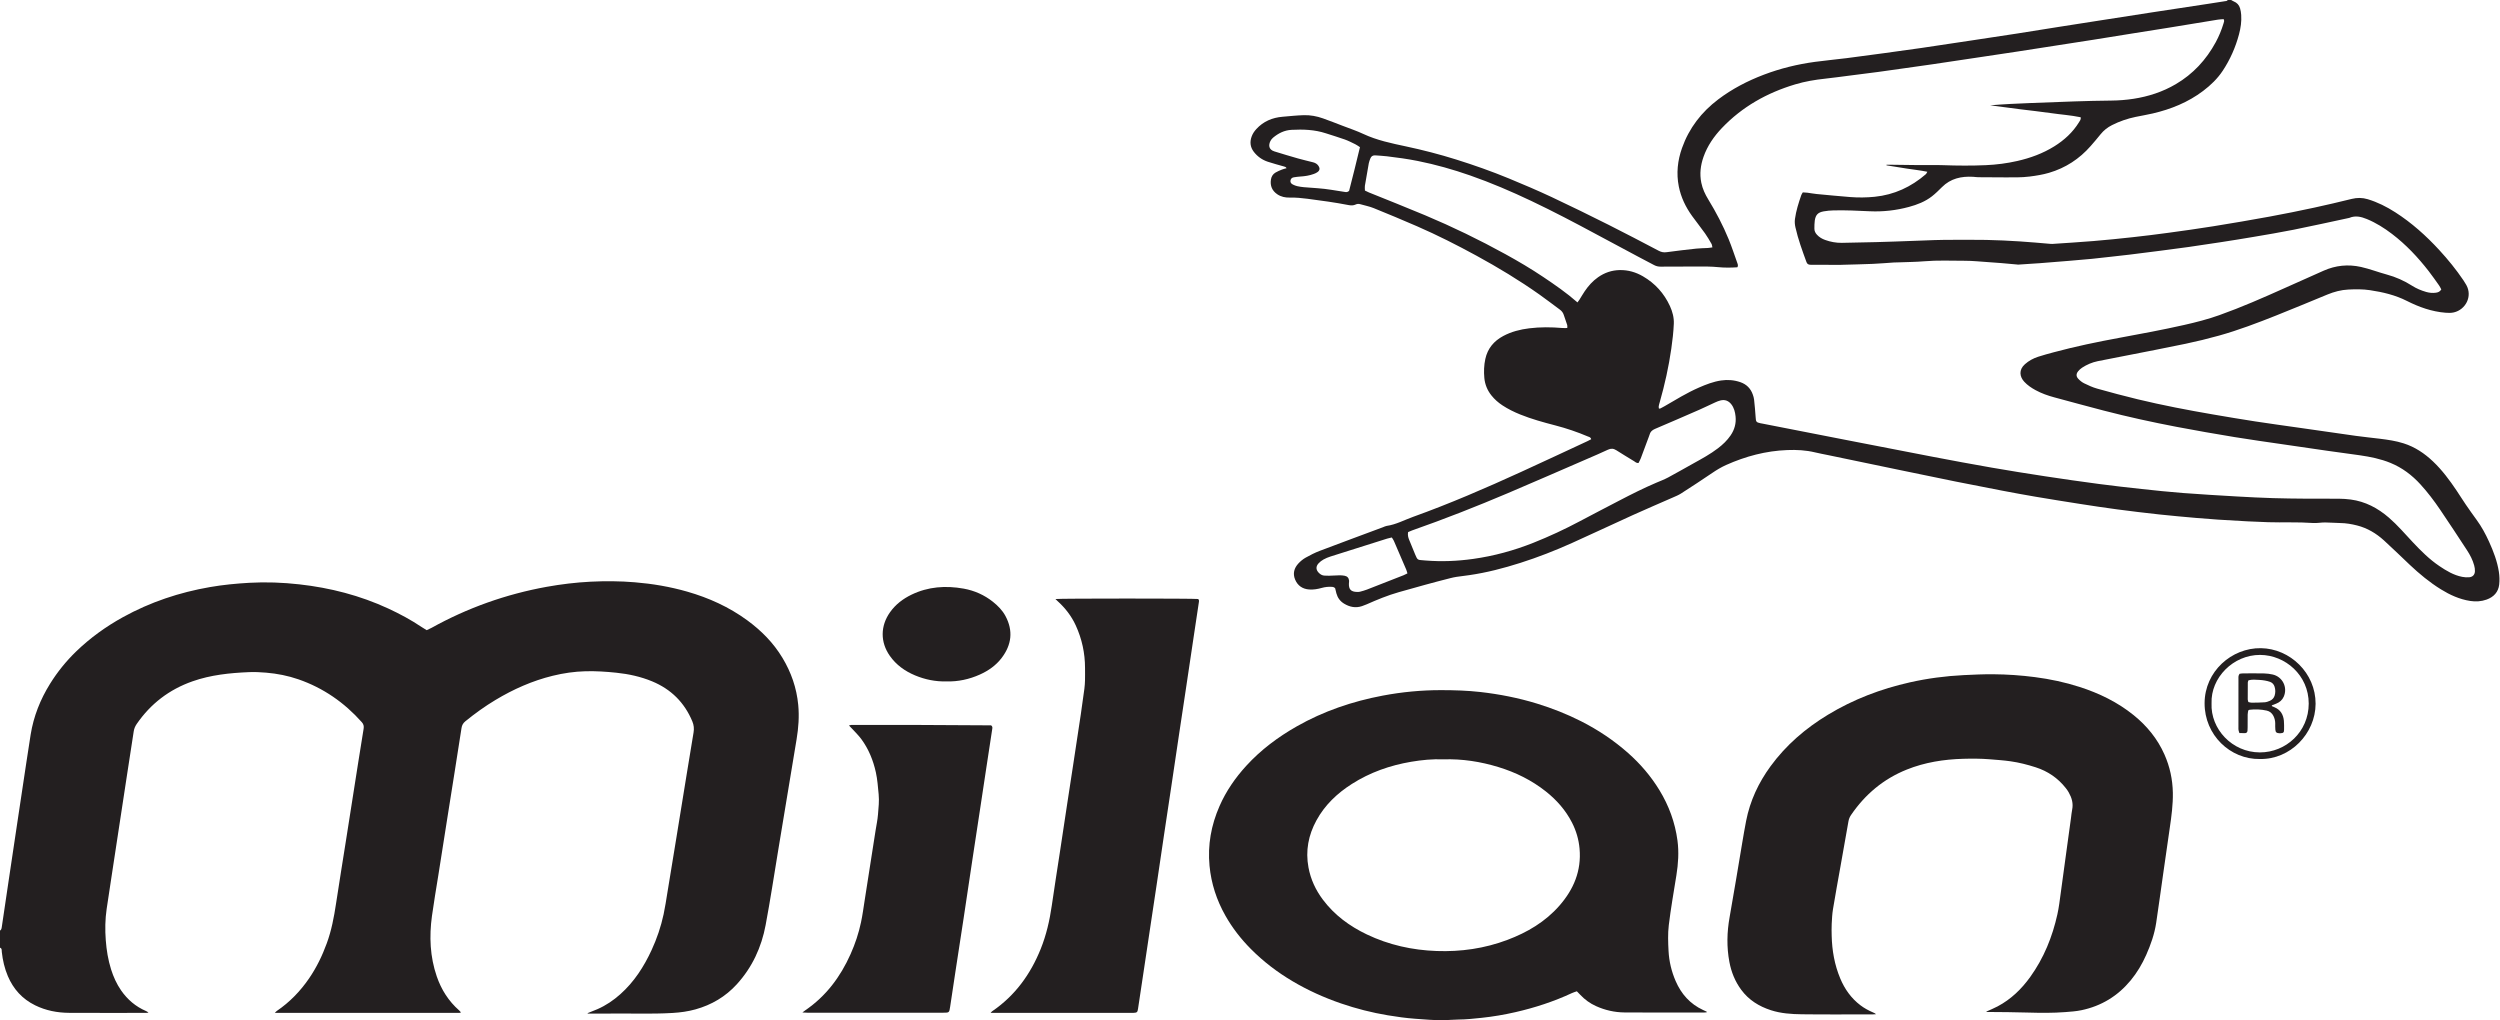 <?xml version="1.0" encoding="UTF-8"?>
<!-- Created with Inkscape by VulcanSphere (https://www.inkscape.org/ and https://vulcansphere.com) -->
<svg id="svg9" width="113.08" height="46.155" enable-background="new 0 0 542.333 226" version="1.1" viewBox="0 0 113.08 46.155" xml:space="preserve" xmlns="http://www.w3.org/2000/svg">
<title id="title1">Milan Records</title>
<desc id="desc1">American record label specialised in soundtrack and electronic music releases, part of Sony Music</desc>
<path id="path1" d="m0 42.094c0.062-0.038 0.072-0.099 0.081-0.165 0.099-0.678 0.2-1.355 0.301-2.033 0.132-0.887 0.264-1.773 0.397-2.659 0.136-0.912 0.273-1.823 0.411-2.735 0.064-0.424 0.128-0.848 0.196-1.272 0.133-0.827 0.436-1.591 0.877-2.3 0.333-0.536 0.727-1.024 1.18-1.462 0.634-0.613 1.344-1.125 2.117-1.552 1.235-0.682 2.554-1.122 3.941-1.362 0.587-0.102 1.18-0.159 1.775-0.193 0.758-0.043 1.513-0.014 2.264 0.07 1.397 0.156 2.746 0.503 4.025 1.095 0.524 0.243 1.031 0.516 1.511 0.839 0.069 0.046 0.141 0.088 0.224 0.139 0.072-0.035 0.148-0.066 0.219-0.105 0.808-0.449 1.647-0.829 2.518-1.14 0.877-0.312 1.773-0.55 2.689-0.716 0.657-0.118 1.318-0.198 1.984-0.232 0.666-0.033 1.331-0.029 1.997 0.026 0.808 0.066 1.601 0.201 2.379 0.424 0.975 0.28 1.888 0.693 2.709 1.293 0.637 0.466 1.185 1.018 1.595 1.698 0.396 0.656 0.643 1.362 0.716 2.131 0.05 0.522 0.011 1.036-0.073 1.548-0.275 1.668-0.552 3.335-0.829 5.003-0.189 1.137-0.36 2.277-0.573 3.409-0.188 1.006-0.608 1.915-1.305 2.679-0.509 0.558-1.138 0.93-1.865 1.133-0.34 0.095-0.687 0.142-1.041 0.163-0.98 0.058-1.96 0.013-2.939 0.028-0.256 0.004-0.513 6.3e-4 -0.769 6.3e-4h-0.128c-8.4e-4 -0.007-0.002-0.013-0.003-0.021 0.146-0.059 0.294-0.115 0.439-0.178 0.385-0.168 0.728-0.4 1.041-0.68 0.623-0.556 1.064-1.242 1.411-1.993 0.24-0.519 0.424-1.059 0.544-1.618 0.07-0.325 0.118-0.655 0.172-0.984 0.139-0.84 0.276-1.681 0.413-2.521 0.158-0.973 0.316-1.946 0.474-2.919 0.098-0.6 0.193-1.201 0.296-1.8 0.03-0.177 0.014-0.338-0.056-0.505-0.356-0.854-0.963-1.454-1.815-1.808-0.519-0.215-1.061-0.333-1.618-0.391-0.465-0.049-0.931-0.079-1.399-0.067-0.501 0.013-0.994 0.085-1.48 0.204-0.923 0.226-1.78 0.607-2.592 1.095-0.479 0.287-0.93 0.613-1.363 0.965-0.102 0.083-0.154 0.179-0.173 0.306-0.104 0.677-0.211 1.354-0.318 2.031-0.107 0.677-0.215 1.353-0.322 2.03-0.137 0.866-0.272 1.733-0.409 2.599-0.097 0.614-0.204 1.225-0.288 1.84-0.127 0.925-0.089 1.841 0.217 2.732 0.206 0.599 0.535 1.118 1.013 1.539 0.028 0.024 0.051 0.053 0.083 0.088-0.03 0.011-0.046 0.022-0.063 0.022-2.774 6.3e-4 -5.548 6.3e-4 -8.357 6.3e-4 0.046-0.045 0.067-0.072 0.094-0.09 0.579-0.394 1.057-0.889 1.453-1.466 0.339-0.494 0.598-1.028 0.803-1.591 0.213-0.581 0.326-1.183 0.418-1.792 0.144-0.95 0.299-1.897 0.448-2.846 0.185-1.176 0.369-2.352 0.554-3.529 0.081-0.512 0.16-1.025 0.246-1.536 0.02-0.118-0.002-0.209-0.082-0.298-0.791-0.889-1.739-1.547-2.865-1.938-0.474-0.164-0.962-0.26-1.463-0.302-0.256-0.021-0.512-0.035-0.767-0.024-0.872 0.037-1.736 0.124-2.567 0.417-1.05 0.37-1.889 1.012-2.52 1.928-0.07 0.102-0.116 0.209-0.135 0.334-0.093 0.627-0.193 1.253-0.289 1.879-0.11 0.715-0.218 1.43-0.327 2.146-0.123 0.81-0.247 1.62-0.37 2.43-0.08 0.525-0.161 1.051-0.238 1.576-0.069 0.47-0.076 0.942-0.04 1.417 0.034 0.45 0.105 0.89 0.24 1.319 0.107 0.337 0.25 0.657 0.453 0.95 0.289 0.416 0.658 0.731 1.124 0.932 0.04 0.017 0.079 0.037 0.115 0.079-0.041 0.002-0.083 0.006-0.124 0.006-1.153 2.1e-4 -2.307 0.004-3.461-0.002-0.537-0.003-1.057-0.102-1.544-0.342-0.577-0.284-0.981-0.729-1.232-1.318-0.149-0.351-0.233-0.717-0.274-1.095-0.008-0.071 0.015-0.161-0.084-0.194v-0.769" fill="#231f20" stroke-width=".21"/>
<g id="g3" transform="matrix(.21 0 0 .21 -.421 -.683)" fill="#231f20">
	<path id="path2" d="m482.57 3.25c0.183 0.102 0.356 0.226 0.551 0.301 0.705 0.275 1.167 0.786 1.375 1.494 0.135 0.462 0.208 0.952 0.242 1.434 0.098 1.413-0.107 2.797-0.472 4.162-0.742 2.795-1.896 5.404-3.486 7.821-1.139 1.729-2.607 3.137-4.246 4.377-3.246 2.453-6.93 3.939-10.861 4.854-1.216 0.282-2.451 0.485-3.674 0.739-1.771 0.366-3.468 0.949-5.083 1.766-0.968 0.489-1.794 1.137-2.477 1.988-0.685 0.857-1.399 1.691-2.122 2.517-2.433 2.778-5.408 4.719-8.954 5.766-1.376 0.407-2.79 0.63-4.215 0.811-1.763 0.223-3.529 0.174-5.298 0.177-1.922 3e-3 -3.844-0.014-5.765-0.034-0.365-4e-3 -0.728-0.069-1.091-0.09-2.532-0.144-4.848 0.354-6.716 2.231-0.688 0.689-1.387 1.378-2.151 1.975-1.466 1.143-3.181 1.803-4.956 2.283-2.755 0.744-5.569 1.067-8.42 0.935-2.62-0.121-5.238-0.252-7.861-0.186-0.696 0.018-1.399 0.085-2.087 0.207-1.228 0.22-1.734 0.752-1.915 1.996-0.082 0.569-0.074 1.154-0.08 1.732-4e-3 0.511 0.211 0.939 0.56 1.314 0.488 0.53 1.089 0.875 1.758 1.117 1.16 0.419 2.36 0.637 3.589 0.622 2.469-0.032 4.938-0.099 7.408-0.158 1.31-0.032 2.621-0.075 3.931-0.121 2.226-0.078 4.45-0.164 6.674-0.242 1.312-0.046 2.621-0.11 3.933-0.117 3.051-0.018 6.103-0.047 9.152 7e-3 2.407 0.043 4.816 0.172 7.22 0.32 2.19 0.135 4.377 0.349 6.564 0.527 0.152 0.012 0.306 0.028 0.456 0.018 2.951-0.202 5.904-0.375 8.852-0.62 2.796-0.231 5.588-0.514 8.376-0.82 2.576-0.283 5.149-0.6 7.719-0.95 3.232-0.44 6.466-0.89 9.686-1.408 4.065-0.654 8.123-1.346 12.172-2.088 3.209-0.587 6.406-1.242 9.597-1.927 2.713-0.581 5.412-1.229 8.106-1.888 1.161-0.283 2.288-0.274 3.429 0.069 2.12 0.638 4.075 1.628 5.932 2.817 3.541 2.268 6.64 5.052 9.485 8.14 1.885 2.046 3.63 4.198 5.188 6.499 0.224 0.328 0.435 0.665 0.627 1.011 1.379 2.462-0.149 5.308-2.649 5.906-0.596 0.142-1.187 0.13-1.807 0.08-2.976-0.235-5.723-1.218-8.346-2.547-2.518-1.274-5.192-1.899-7.95-2.313-1.551-0.233-3.105-0.211-4.655-0.136-1.559 0.075-3.065 0.481-4.516 1.076-3.668 1.508-7.325 3.041-11.009 4.505-4.053 1.61-8.131 3.166-12.335 4.342-2.376 0.665-4.78 1.251-7.194 1.757-4.354 0.914-8.726 1.744-13.091 2.605-1.944 0.383-3.892 0.744-5.832 1.144-1.205 0.25-2.33 0.726-3.361 1.398-0.326 0.213-0.631 0.488-0.873 0.792-0.425 0.535-0.44 1.079 0.019 1.581 0.361 0.396 0.807 0.762 1.287 0.996 0.899 0.441 1.827 0.869 2.788 1.138 2.905 0.814 5.822 1.599 8.757 2.305 5.368 1.293 10.789 2.332 16.229 3.267 3.035 0.522 6.073 1.035 9.116 1.503 3.165 0.487 6.337 0.916 9.506 1.37 4.043 0.581 8.085 1.174 12.131 1.737 1.723 0.239 3.452 0.408 5.178 0.621 1.727 0.214 3.446 0.464 5.11 0.993 2.436 0.773 4.493 2.154 6.333 3.9 1.961 1.861 3.555 4.016 5.057 6.245 0.682 1.012 1.321 2.051 2.011 3.058 0.757 1.106 1.534 2.199 2.325 3.281 1.067 1.461 1.92 3.042 2.668 4.683 0.951 2.088 1.769 4.226 2.121 6.503 0.139 0.895 0.173 1.833 0.071 2.731-0.183 1.642-1.186 2.699-2.719 3.249-1.143 0.408-2.327 0.478-3.52 0.295-2.305-0.353-4.378-1.303-6.335-2.516-2.422-1.5-4.603-3.311-6.673-5.258-1.864-1.755-3.687-3.558-5.585-5.276-1.668-1.513-3.573-2.652-5.783-3.212-1.186-0.299-2.381-0.508-3.61-0.521-1.096-0.013-2.19-0.123-3.286-0.127-0.88-4e-3 -1.769 0.181-2.642 0.117-3.198-0.236-6.401-0.069-9.602-0.17-1.491-0.049-2.982-0.107-4.473-0.186-2.129-0.112-4.257-0.233-6.384-0.373-1.551-0.101-3.1-0.221-4.646-0.359-2.638-0.235-5.279-0.463-7.912-0.748-3.027-0.329-6.052-0.689-9.072-1.09-2.717-0.36-5.428-0.774-8.137-1.196-3.161-0.492-6.319-1.001-9.473-1.535-2.374-0.403-4.742-0.84-7.107-1.291-3.352-0.64-6.703-1.291-10.049-1.967-3.943-0.795-7.881-1.618-11.821-2.435-5.252-1.09-10.503-2.186-15.755-3.279-0.925-0.193-1.855-0.359-2.773-0.581-1.976-0.478-3.98-0.578-5.996-0.5-4.603 0.178-8.964 1.337-13.156 3.213-1.063 0.476-2.044 1.07-3.005 1.725-2.218 1.512-4.469 2.975-6.726 4.428-0.534 0.344-1.14 0.584-1.725 0.842-2.875 1.267-5.766 2.494-8.627 3.791-4.388 1.988-8.743 4.054-13.138 6.026-3.618 1.625-7.312 3.069-11.094 4.273-3.607 1.146-7.262 2.104-11.015 2.644-0.904 0.13-1.812 0.23-2.716 0.365-0.451 0.067-0.899 0.167-1.341 0.278-3.726 0.938-7.423 1.977-11.118 3.025-2.393 0.68-4.66 1.617-6.916 2.618-0.334 0.148-0.678 0.276-1.024 0.392-1.371 0.454-2.642 0.191-3.851-0.542-0.854-0.519-1.391-1.265-1.653-2.216-0.104-0.38-0.186-0.765-0.264-1.089-0.243-0.287-0.518-0.298-0.794-0.313-0.707-0.04-1.4 0.037-2.082 0.229-0.885 0.25-1.784 0.41-2.709 0.343-1.441-0.104-2.484-0.812-3.04-2.14-0.54-1.29-0.214-2.472 0.706-3.463 0.45-0.486 0.985-0.93 1.56-1.253 0.981-0.551 1.994-1.068 3.044-1.467 4.533-1.725 9.084-3.4 13.629-5.095 0.257-0.095 0.508-0.238 0.772-0.276 2.02-0.287 3.801-1.272 5.683-1.947 7.93-2.849 15.654-6.195 23.313-9.697 4.77-2.181 9.519-4.409 14.276-6.619 0.269-0.125 0.526-0.273 0.793-0.411-0.102-0.443-0.444-0.475-0.705-0.586-2.278-0.966-4.613-1.761-7.009-2.384-2.568-0.667-5.128-1.367-7.594-2.365-1.332-0.539-2.615-1.17-3.817-1.962-0.9-0.592-1.697-1.293-2.368-2.135-0.879-1.103-1.396-2.363-1.527-3.762-0.128-1.371-0.081-2.741 0.214-4.096 0.493-2.272 1.854-3.87 3.868-4.946 1.746-0.931 3.632-1.41 5.584-1.652 2.371-0.293 4.746-0.27 7.123-0.068 0.328 0.028 0.66 4e-3 1.073 4e-3 0-0.246 0.049-0.458-8e-3 -0.636-0.231-0.726-0.509-1.438-0.736-2.165-0.154-0.488-0.433-0.856-0.842-1.157-1.477-1.083-2.921-2.206-4.416-3.261-4.34-3.066-8.881-5.81-13.543-8.355-4.179-2.281-8.423-4.43-12.788-6.332-3.103-1.352-6.229-2.653-9.366-3.923-0.926-0.375-1.928-0.561-2.893-0.843-0.338-0.098-0.657-0.086-0.978 0.067-0.49 0.236-1.007 0.227-1.523 0.126-2.934-0.571-5.892-0.973-8.853-1.359-1.268-0.165-2.542-0.287-3.828-0.257-0.956 0.023-1.883-0.165-2.695-0.722-1.122-0.768-1.56-1.839-1.357-3.168 0.097-0.632 0.42-1.16 0.967-1.49 0.439-0.265 0.924-0.458 1.402-0.652 0.304-0.125 0.631-0.192 0.995-0.298-0.149-0.302-0.393-0.324-0.611-0.387-1.141-0.33-2.293-0.626-3.419-1.001-1.213-0.402-2.235-1.12-3.02-2.136-0.793-1.029-0.9-2.172-0.442-3.37 0.219-0.574 0.561-1.076 0.979-1.533 1.523-1.664 3.445-2.469 5.657-2.654 1.52-0.127 3.038-0.295 4.562-0.34 1.408-0.042 2.8 0.215 4.131 0.687 1.437 0.51 2.856 1.068 4.28 1.615 1.48 0.569 2.992 1.073 4.426 1.744 2.931 1.371 6.058 2.015 9.188 2.682 3.643 0.775 7.243 1.709 10.796 2.821 3.845 1.204 7.642 2.545 11.364 4.08 3.102 1.278 6.189 2.596 9.227 4.018 4.115 1.928 8.192 3.938 12.256 5.974 3.626 1.818 7.214 3.713 10.807 5.595 0.54 0.282 1.045 0.382 1.658 0.298 2.144-0.295 4.296-0.544 6.448-0.777 0.816-0.088 1.644-0.082 2.466-0.132 0.294-0.018 0.586-0.077 0.971-0.13-0.077-0.317-0.084-0.568-0.194-0.758-0.442-0.764-0.88-1.536-1.392-2.253-0.902-1.267-1.876-2.481-2.787-3.743-1.389-1.926-2.401-4.03-2.868-6.375-0.56-2.825-0.258-5.585 0.697-8.276 1.524-4.293 4.188-7.746 7.814-10.482 2.994-2.26 6.284-3.965 9.781-5.298 3.581-1.364 7.279-2.265 11.07-2.777 2.266-0.306 4.545-0.514 6.814-0.799 2.661-0.335 5.319-0.699 7.979-1.062 2.719-0.37 5.438-0.74 8.154-1.136 3.528-0.515 7.055-1.055 10.583-1.587 3.346-0.505 6.693-1.005 10.039-1.523 2.953-0.459 5.9-0.944 8.853-1.411 3.223-0.508 6.448-1.01 9.671-1.513 3.436-0.535 6.869-1.075 10.306-1.602 4.129-0.633 8.261-1.256 12.391-1.885 1.145-0.174 2.291-0.354 3.434-0.535 0.236-0.037 0.501-0.013 0.651-0.266h0.73m-74.233 35.61c3e-3 -0.044 5e-3 -0.087 8e-3 -0.13 0.331 0 0.662-3e-3 0.994 1e-3 1.951 0.025 3.903 0.06 5.854 0.075 1.802 0.014 3.604-0.044 5.4 0.021 3.05 0.111 6.097 0.13 9.147-4e-3 2.293-0.101 4.557-0.394 6.792-0.904 2.812-0.642 5.497-1.621 7.957-3.154 2.15-1.342 3.982-3.016 5.321-5.192 0.188-0.303 0.446-0.586 0.362-1.067-2.13-0.447-4.319-0.585-6.479-0.904-2.17-0.32-4.354-0.54-6.529-0.817-2.167-0.276-4.333-0.569-6.499-0.854 2.896-0.246 5.785-0.374 8.673-0.489 3.168-0.125 6.337-0.253 9.506-0.353 2.621-0.083 5.244-0.154 7.866-0.177 1.622-0.014 3.229-0.136 4.828-0.383 3.226-0.498 6.287-1.492 9.112-3.151 3.727-2.187 6.548-5.245 8.602-9.026 0.7-1.29 1.254-2.645 1.681-4.05 0.084-0.278 0.24-0.565 0.025-0.933-0.414 0.036-0.837 0.046-1.251 0.113-3.549 0.576-7.095 1.167-10.645 1.743-2.436 0.395-4.875 0.772-7.312 1.161-2.888 0.462-5.775 0.936-8.663 1.393-2.919 0.461-5.841 0.907-8.761 1.361-2.589 0.402-5.177 0.811-7.768 1.207s-5.182 0.779-7.772 1.167c-3.526 0.529-7.05 1.061-10.576 1.582-1.869 0.276-3.74 0.531-5.61 0.795-1.99 0.281-3.979 0.573-5.972 0.841-2.083 0.28-4.169 0.537-6.255 0.802-1.752 0.223-3.502 0.469-5.258 0.659-2.188 0.235-4.346 0.597-6.455 1.231-6.044 1.814-11.392 4.802-15.771 9.4-1.72 1.806-3.121 3.83-3.957 6.201-0.639 1.814-0.87 3.668-0.48 5.581 0.265 1.308 0.821 2.486 1.508 3.611 1.669 2.74 3.161 5.574 4.379 8.54 0.693 1.69 1.258 3.434 1.876 5.155 0.102 0.281 0.215 0.572 6e-3 0.906-1.397 0.096-2.804 0.106-4.191-0.034-1.435-0.146-2.862-0.131-4.294-0.132-2.686-2e-3 -5.369 0.011-8.055 0.028-0.503 3e-3 -0.962-0.105-1.402-0.341-1.131-0.604-2.271-1.189-3.399-1.792-3.014-1.609-6.028-3.215-9.036-4.835-4.618-2.489-9.26-4.929-14.002-7.181-4.301-2.043-8.67-3.916-13.168-5.488-3.688-1.29-7.438-2.349-11.271-3.119-2.215-0.444-4.447-0.747-6.686-1.015-0.814-0.098-1.639-0.131-2.459-0.195-0.517-0.04-0.895 0.158-1.082 0.653-0.128 0.342-0.273 0.685-0.34 1.041-0.298 1.618-0.58 3.239-0.843 4.863-0.052 0.319 4e-3 0.656 0.011 1.023 0.312 0.149 0.576 0.293 0.854 0.405 4.041 1.64 8.103 3.232 12.122 4.923 5.908 2.485 11.67 5.28 17.286 8.373 2.781 1.53 5.514 3.144 8.148 4.912 2.524 1.696 5.03 3.422 7.369 5.478 0.156-0.216 0.306-0.4 0.431-0.597 0.375-0.593 0.721-1.205 1.114-1.786 0.79-1.17 1.719-2.215 2.884-3.032 1.411-0.99 2.962-1.524 4.702-1.551 1.795-0.027 3.44 0.456 4.971 1.344 2.611 1.515 4.546 3.658 5.81 6.4 0.556 1.208 0.896 2.5 0.84 3.811-0.075 1.793-0.285 3.586-0.539 5.364-0.559 3.898-1.406 7.738-2.489 11.525-0.084 0.293-0.175 0.586-0.225 0.886-0.026 0.156 0.025 0.327 0.046 0.509 0.154-0.016 0.255-2e-3 0.328-0.039 0.299-0.151 0.594-0.31 0.884-0.478 2.426-1.408 4.815-2.885 7.395-4.011 1.54-0.672 3.104-1.28 4.778-1.531 1.412-0.211 2.804-0.102 4.152 0.363 1.317 0.455 2.229 1.352 2.685 2.681 0.119 0.345 0.234 0.702 0.271 1.061 0.134 1.272 0.259 2.545 0.339 3.82 0.061 0.976 0.114 1.085 1.05 1.292 0.119 0.026 0.241 0.04 0.36 0.063 2.034 0.397 4.069 0.796 6.104 1.194 3.98 0.779 7.959 1.561 11.941 2.336 6.225 1.213 12.447 2.435 18.679 3.625 4.222 0.806 8.449 1.596 12.684 2.333 3.846 0.67 7.7 1.286 11.56 1.874 3.857 0.588 7.721 1.14 11.59 1.654 3.052 0.404 6.114 0.749 9.175 1.08 2.941 0.317 5.883 0.633 8.831 0.858 3.953 0.301 7.911 0.53 11.869 0.761 2.526 0.146 5.054 0.266 7.584 0.347 2.316 0.075 4.634 0.096 6.952 0.115 2.41 0.018 4.82-0.011 7.23 0.012 0.853 8e-3 1.709 0.061 2.554 0.173 3.156 0.417 5.843 1.844 8.228 3.904 1.876 1.619 3.473 3.508 5.166 5.305 1.759 1.87 3.569 3.68 5.708 5.121 1.524 1.028 3.093 1.975 4.929 2.33 0.501 0.097 1.033 0.135 1.538 0.082 0.732-0.079 1.158-0.549 1.195-1.282 0.02-0.417-0.052-0.852-0.161-1.258-0.318-1.19-0.891-2.274-1.558-3.297-1.901-2.912-3.812-5.817-5.763-8.696-1.3-1.919-2.698-3.768-4.266-5.483-1.814-1.985-3.914-3.567-6.415-4.599-2.133-0.879-4.372-1.324-6.637-1.655-2.353-0.342-4.709-0.642-7.062-0.978-3.195-0.457-6.391-0.927-9.587-1.397-3.435-0.506-6.878-0.976-10.304-1.541-4.179-0.689-8.354-1.412-12.513-2.209-5.271-1.009-10.512-2.157-15.705-3.505-3.54-0.919-7.068-1.888-10.602-2.839-1.418-0.382-2.797-0.867-4.089-1.575-0.886-0.485-1.717-1.045-2.41-1.795-0.988-1.073-1.239-2.552 0.149-3.782 0.838-0.743 1.8-1.261 2.85-1.603 1.102-0.357 2.221-0.661 3.339-0.961 4.687-1.261 9.435-2.247 14.203-3.125 4.649-0.856 9.293-1.722 13.906-2.762 2.56-0.577 5.098-1.231 7.573-2.113 4.772-1.702 9.409-3.738 14.028-5.811 2.812-1.26 5.622-2.52 8.439-3.766 2.592-1.148 5.27-1.421 8.049-0.802 1.881 0.419 3.674 1.125 5.527 1.626 1.963 0.531 3.78 1.342 5.492 2.433 0.928 0.59 1.944 1.014 3.008 1.321 0.684 0.198 1.377 0.264 2.081 0.168 0.461-0.062 0.884-0.208 1.182-0.709-0.153-0.279-0.285-0.585-0.473-0.851-0.741-1.044-1.472-2.099-2.257-3.109-2.312-2.972-4.878-5.701-7.881-7.99-1.678-1.278-3.452-2.398-5.417-3.208-1.253-0.516-2.493-0.806-3.805-0.245-0.027 0.011-0.059 0.011-0.089 0.017-3.963 0.847-7.92 1.731-11.894 2.528-2.867 0.576-5.756 1.052-8.64 1.545-2.372 0.406-4.75 0.782-7.129 1.151-2.287 0.356-4.577 0.699-6.869 1.024-1.989 0.282-3.984 0.537-5.979 0.795-2.235 0.289-4.472 0.574-6.708 0.848-1.33 0.163-2.663 0.303-3.994 0.452-1.363 0.152-2.723 0.317-4.087 0.45-1.607 0.156-3.215 0.29-4.825 0.424-2.184 0.181-4.37 0.353-6.554 0.527-0.184 0.015-0.365 0.021-0.548 0.034-1.336 0.089-2.674 0.18-4.01 0.266-0.09 6e-3 -0.181-0.022-0.271-0.031-1.123-0.101-2.244-0.208-3.368-0.302-0.91-0.075-1.822-0.141-2.733-0.2-1.7-0.11-3.402-0.296-5.104-0.296-2.925-1e-3 -5.853-0.138-8.778 0.11-1.728 0.147-3.469 0.156-5.205 0.224-0.426 0.017-0.854 7e-3 -1.279 0.035-1.52 0.096-3.035 0.235-4.557 0.299-2.221 0.093-4.445 0.136-6.67 0.2-0.091 3e-3 -0.182 0.014-0.273 0.014-2.137-7e-3 -4.271-0.019-6.406-0.02-0.439 0-0.764-0.114-0.929-0.568-0.896-2.465-1.807-4.927-2.382-7.493-0.132-0.589-0.188-1.183-0.103-1.809 0.241-1.767 0.782-3.446 1.356-5.119 0.065-0.194 0.198-0.365 0.334-0.604 0.338 0.023 0.668 0.029 0.992 0.071 0.665 0.086 1.324 0.218 1.991 0.282 2.398 0.23 4.796 0.458 7.198 0.65 1.765 0.14 3.532 0.121 5.298-0.056 4.212-0.423 7.856-2.122 11.035-4.873 0.118-0.102 0.172-0.28 0.309-0.514-1.523-0.313-2.975-0.46-4.413-0.684-1.46-0.229-2.923-0.468-4.387-0.702zm-103.04 78.995c-0.112 0.646 0.025 1.146 0.215 1.626 0.426 1.076 0.866 2.147 1.318 3.214 0.492 1.16 0.5 1.154 1.72 1.235 0.182 0.014 0.364 0.031 0.547 0.045 3.418 0.274 6.826 0.135 10.217-0.343 4.458-0.626 8.773-1.803 12.955-3.467 3.432-1.367 6.774-2.917 10.033-4.655 2.825-1.506 5.672-2.968 8.508-4.452 2.595-1.356 5.211-2.667 7.904-3.819 0.868-0.371 1.758-0.703 2.588-1.147 1.855-0.991 3.673-2.047 5.513-3.065 1.788-0.989 3.581-1.967 5.212-3.212 1.05-0.799 1.996-1.698 2.743-2.792 0.84-1.229 1.216-2.588 1.064-4.071-0.098-0.948-0.32-1.866-0.93-2.639-0.586-0.738-1.35-1.037-2.269-0.827-0.411 0.094-0.811 0.261-1.198 0.437-1.137 0.515-2.255 1.076-3.397 1.576-3.185 1.393-6.372 2.776-9.571 4.134-0.614 0.261-1.018 0.636-1.173 1.281-0.029 0.118-0.08 0.231-0.122 0.345-0.584 1.571-1.162 3.145-1.757 4.712-0.138 0.361-0.339 0.698-0.492 1.01-0.465 0.034-0.699-0.241-0.977-0.411-1.275-0.778-2.557-1.548-3.814-2.352-0.598-0.383-1.144-0.414-1.796-0.106-1.489 0.701-3.005 1.345-4.515 1.999-5.651 2.447-11.292 4.917-16.96 7.325-6.819 2.896-13.713 5.608-20.705 8.061-0.283 0.1-0.556 0.232-0.861 0.358zm-10.366-82.91c-0.399-0.253-0.689-0.476-1.012-0.633-0.739-0.36-1.475-0.742-2.245-1.018-1.347-0.482-2.721-0.887-4.08-1.333-2.416-0.793-4.902-0.878-7.41-0.747-1.523 0.081-2.815 0.726-3.965 1.686-0.228 0.189-0.432 0.44-0.566 0.704-0.438 0.861-0.423 1.86 0.843 2.252 1.686 0.524 3.378 1.033 5.075 1.515 1.084 0.308 2.185 0.555 3.275 0.836 0.488 0.125 0.901 0.37 1.178 0.806 0.312 0.491 0.257 0.932-0.213 1.281-0.238 0.179-0.524 0.311-0.807 0.415-0.951 0.349-1.94 0.504-2.949 0.562-0.454 0.026-0.906 0.097-1.356 0.162-0.405 0.058-0.667 0.287-0.735 0.7-0.059 0.362 0.106 0.657 0.528 0.865 0.298 0.147 0.615 0.276 0.938 0.347 0.475 0.106 0.959 0.18 1.443 0.221 1.972 0.163 3.952 0.241 5.91 0.565 0.961 0.16 1.926 0.303 2.888 0.457 0.273 0.043 0.546 0.091 0.919-0.224 0.767-3.008 1.575-6.154 2.341-9.419zm10.225 91.805c-0.105-0.338-0.156-0.575-0.25-0.794-0.885-2.073-1.772-4.145-2.671-6.212-0.104-0.242-0.273-0.456-0.443-0.732-0.369 0.091-0.693 0.15-1.006 0.247-4.068 1.28-8.136 2.559-12.197 3.854-0.521 0.165-1.034 0.378-1.509 0.643-0.394 0.219-0.771 0.505-1.072 0.836-0.632 0.691-0.566 1.446 0.117 2.091 0.317 0.302 0.682 0.517 1.13 0.543 0.334 0.021 0.669 0.038 1.003 0.028 0.761-0.021 1.521-0.078 2.282-0.09 0.364-6e-3 0.733 0.027 1.091 0.095 0.585 0.112 0.901 0.479 0.958 1.067 0.017 0.178-0.024 0.362-0.034 0.544-0.074 1.308 0.431 1.85 1.754 1.875 0.212 4e-3 0.434 3e-3 0.636-0.051 0.499-0.133 1-0.27 1.48-0.454 2.642-1.024 5.279-2.061 7.915-3.098 0.249-0.097 0.484-0.231 0.816-0.392z"/>
	<path id="path3" d="m369.6 221.3c-0.168 0.015-0.335 0.038-0.503 0.038-5.733 2e-3 -11.469 0.036-17.204-0.014-2.116-0.02-4.171-0.484-6.117-1.363-1.297-0.586-2.425-1.4-3.396-2.437-0.229-0.242-0.463-0.477-0.738-0.757-0.362 0.13-0.712 0.226-1.036 0.376-3.912 1.825-7.995 3.155-12.195 4.118-2.405 0.553-4.838 0.967-7.297 1.225-1.668 0.175-3.33 0.354-5.011 0.367-1.003 7e-3 -2.005 0.118-3.009 0.138-2.103 0.04-4.196-0.157-6.292-0.31-1.978-0.144-3.935-0.421-5.889-0.745-3.438-0.571-6.799-1.433-10.093-2.563-3.616-1.243-7.085-2.809-10.379-4.755-3.298-1.949-6.318-4.249-9.021-6.974-2.141-2.158-3.988-4.532-5.481-7.176-1.884-3.334-3.051-6.896-3.414-10.725-0.426-4.479 0.351-8.74 2.143-12.841 1.419-3.248 3.404-6.113 5.79-8.724 3.141-3.433 6.816-6.17 10.843-8.463 5.786-3.295 12.001-5.396 18.52-6.631 4.144-0.784 8.326-1.184 12.552-1.182 2.841 2e-3 5.672 0.083 8.493 0.403 4.13 0.472 8.191 1.269 12.171 2.49 3.273 1.006 6.447 2.254 9.502 3.801 3.663 1.856 7.056 4.12 10.136 6.843 2.643 2.337 4.918 4.994 6.758 8.011 2.042 3.348 3.364 6.955 3.884 10.854 0.334 2.507 0.165 4.984-0.231 7.465-0.573 3.581-1.205 7.155-1.64 10.755-0.221 1.834-0.149 3.718-0.052 5.569 0.118 2.233 0.634 4.404 1.528 6.468 1.209 2.789 3.105 4.933 5.895 6.23 0.271 0.126 0.539 0.252 0.81 0.378-0.011 0.046-0.02 0.089-0.027 0.131m-56.74-54.49c-2.256-0.091-4.584 0.127-6.905 0.522-4.562 0.777-8.852 2.281-12.761 4.771-3.155 2.01-5.822 4.527-7.637 7.848-1.738 3.179-2.387 6.549-1.718 10.15 0.478 2.573 1.552 4.868 3.113 6.944 2.494 3.316 5.742 5.7 9.451 7.473 4.743 2.269 9.783 3.384 15.021 3.573 5.233 0.191 10.342-0.541 15.259-2.393 4.281-1.613 8.146-3.886 11.195-7.363 3.08-3.513 4.78-7.529 4.348-12.297-0.177-1.97-0.721-3.832-1.616-5.585-1.365-2.678-3.311-4.887-5.658-6.743-3.053-2.414-6.484-4.102-10.192-5.236-3.843-1.174-7.77-1.799-11.9-1.664z"/>
</g>
<path id="path4" d="m89.83 45.763c0.183-0.083 0.361-0.154 0.529-0.244 0.601-0.319 1.077-0.78 1.471-1.327 0.615-0.855 1.003-1.813 1.23-2.836 0.071-0.318 0.107-0.644 0.152-0.967 0.086-0.608 0.166-1.218 0.249-1.827 0.071-0.52 0.143-1.04 0.214-1.56 0.017-0.127 0.027-0.255 0.053-0.38 0.058-0.281-0.016-0.533-0.152-0.774-0.041-0.072-0.088-0.142-0.14-0.206-0.356-0.45-0.809-0.759-1.356-0.935-0.373-0.12-0.75-0.217-1.138-0.272-0.317-0.045-0.636-0.066-0.955-0.092-0.398-0.032-0.794-0.032-1.19-0.021-0.875 0.025-1.733 0.159-2.551 0.488-1.055 0.424-1.885 1.122-2.522 2.058-0.059 0.086-0.096 0.178-0.114 0.281-0.12 0.688-0.243 1.375-0.365 2.062-0.113 0.636-0.23 1.273-0.335 1.911-0.036 0.22-0.047 0.445-0.058 0.669-0.009 0.179-0.005 0.359-0.001 0.538 0.016 0.665 0.129 1.312 0.387 1.928 0.201 0.481 0.494 0.896 0.914 1.214 0.175 0.133 0.366 0.235 0.566 0.322 0.046 0.02 0.093 0.038 0.137 0.082-0.041 0.003-0.082 0.007-0.123 0.007-1.077 4.21e-4 -2.153 0.01-3.23-0.004-0.472-0.006-0.947-0.036-1.403-0.185-0.537-0.175-0.998-0.46-1.338-0.921-0.28-0.378-0.451-0.804-0.537-1.262-0.127-0.674-0.111-1.347 0.01-2.024 0.2-1.116 0.38-2.235 0.569-3.352 0.057-0.335 0.113-0.67 0.178-1.002 0.177-0.908 0.56-1.726 1.104-2.471 0.702-0.961 1.586-1.719 2.6-2.333 1.151-0.697 2.391-1.168 3.701-1.463 0.801-0.181 1.614-0.287 2.434-0.328 0.448-0.022 0.896-0.043 1.344-0.039 0.627 5e-3 1.254 0.048 1.877 0.129 0.688 0.09 1.364 0.232 2.024 0.445 0.885 0.285 1.712 0.685 2.44 1.272 0.603 0.486 1.083 1.072 1.398 1.783 0.244 0.551 0.369 1.127 0.38 1.733 9e-3 0.535-0.062 1.06-0.139 1.586-0.099 0.678-0.196 1.356-0.292 2.034-0.108 0.754-0.21 1.51-0.323 2.263-0.076 0.503-0.243 0.981-0.449 1.445-0.185 0.418-0.416 0.809-0.708 1.161-0.585 0.706-1.326 1.157-2.225 1.345-0.239 0.05-0.48 0.066-0.723 0.085-0.557 0.043-1.114 0.039-1.67 0.022-0.621-0.02-1.242-0.022-1.863-0.027-0.017 2.1e-4 -0.033-0.006-0.058-0.012" fill="#231f20" stroke-width=".21"/>
<path id="path5" d="m47.743 27.095c0.194-0.029 6.289-0.028 6.449-0.001 0.05 0.036 0.044 0.086 0.036 0.139-0.077 0.512-0.154 1.026-0.231 1.538-0.124 0.829-0.247 1.659-0.371 2.488-0.096 0.639-0.194 1.278-0.289 1.918-0.12 0.798-0.237 1.596-0.356 2.394-0.111 0.74-0.223 1.481-0.334 2.222-0.11 0.741-0.218 1.482-0.329 2.223-0.091 0.614-0.185 1.228-0.277 1.842-0.098 0.652-0.195 1.304-0.293 1.956-0.091 0.608-0.182 1.216-0.274 1.823-0.023 0.149-0.048 0.169-0.198 0.176-0.045 0.002-0.09 0.001-0.135 0.001h-6.094-0.24c0.039-0.041 0.052-0.061 0.071-0.073 1.035-0.706 1.734-1.672 2.197-2.823 0.252-0.628 0.402-1.281 0.498-1.949 0.116-0.811 0.246-1.62 0.369-2.43 0.111-0.728 0.219-1.456 0.33-2.184 0.092-0.607 0.186-1.215 0.279-1.822 0.113-0.741 0.226-1.481 0.336-2.222 0.058-0.386 0.111-0.773 0.162-1.16 0.017-0.127 0.024-0.255 0.028-0.382 0.005-0.186 0.002-0.372 0.001-0.557-4.2e-4 -0.67-0.139-1.309-0.417-1.918-0.197-0.432-0.483-0.798-0.835-1.115-0.026-0.024-0.051-0.05-0.084-0.082" fill="#231f20" stroke-width=".21"/>
<path id="path6" d="m38.402 32.815c0.063-0.015 0.088-0.026 0.112-0.026 0.942-6.3e-4 1.884-0.003 2.825 8.4e-4 1.171 4e-3 2.342 0.013 3.492 0.019 0.068 0.055 0.059 0.105 0.051 0.158-0.091 0.595-0.182 1.189-0.272 1.784-0.096 0.633-0.191 1.266-0.287 1.899-0.11 0.728-0.223 1.455-0.332 2.183-0.135 0.899-0.268 1.798-0.404 2.697-0.119 0.785-0.241 1.569-0.361 2.353-0.084 0.55-0.167 1.101-0.249 1.652-0.04 0.27-0.042 0.272-0.31 0.272-2.05 2.1e-4 -4.101 2.1e-4 -6.151-2.1e-4 -0.062 0-0.123-5e-3 -0.223-0.01 0.066-0.05 0.099-0.076 0.134-0.1 0.937-0.641 1.588-1.512 2.046-2.54 0.207-0.464 0.367-0.943 0.472-1.439 0.072-0.338 0.116-0.681 0.17-1.023 0.164-1.044 0.326-2.087 0.489-3.131 0.038-0.24 0.09-0.479 0.109-0.721 0.024-0.305 0.061-0.608 0.03-0.918-0.033-0.331-0.054-0.663-0.126-0.989-0.12-0.544-0.326-1.052-0.657-1.503-0.117-0.159-0.261-0.298-0.394-0.445-0.046-0.051-0.095-0.099-0.166-0.172" fill="#231f20" stroke-width=".21"/>
<path id="path7" d="m42.814 30.822c-0.498 0.012-0.972-0.084-1.426-0.274-0.457-0.192-0.851-0.472-1.139-0.882-0.436-0.62-0.43-1.353 0.008-1.972 0.25-0.354 0.584-0.607 0.97-0.795 0.755-0.366 1.55-0.42 2.363-0.274 0.485 0.088 0.93 0.285 1.319 0.593 0.226 0.18 0.43 0.385 0.569 0.643 0.36 0.671 0.281 1.307-0.174 1.903-0.258 0.338-0.599 0.575-0.984 0.748-0.48 0.215-0.983 0.324-1.506 0.31" fill="#231f20" stroke-width=".21"/>
<path id="path8" d="m102.22 34.332c-1.342 0.022-2.507-1.084-2.502-2.525 5e-3 -1.44 1.225-2.506 2.545-2.489 1.323 0.018 2.481 1.126 2.476 2.518-6e-3 1.35-1.151 2.524-2.518 2.495m-2.188-2.52c-0.051 1.16 0.928 2.22 2.184 2.222 1.173 0.002 2.21-0.925 2.211-2.209 1e-3 -1.282-1.061-2.196-2.197-2.201-1.22-0.006-2.241 1.036-2.198 2.189z" fill="#231f20" stroke-width=".21"/>
<path id="path9" d="m102.76 31.939c0.04 0.017 0.08 0.035 0.12 0.052 0.272 0.114 0.398 0.33 0.425 0.612 0.013 0.134 8e-3 0.269 8e-3 0.403-6.3e-4 0.125-0.033 0.154-0.162 0.16-0.019 6.31e-4 -0.039 6.31e-4 -0.057-2.1e-4 -0.121-0.006-0.163-0.04-0.175-0.159-9e-3 -0.095-6e-3 -0.192-6e-3 -0.288-6.3e-4 -0.118-0.028-0.228-0.08-0.333-0.064-0.128-0.166-0.214-0.304-0.244-0.258-0.057-0.519-0.068-0.782-0.037-0.012 0.002-0.022 0.012-0.054 0.029-8e-3 0.054-0.024 0.121-0.026 0.189-4e-3 0.192-1e-3 0.384-2e-3 0.576-2.1e-4 0.051-1e-3 0.103-6e-3 0.154-6e-3 0.066-0.045 0.107-0.112 0.109-0.082 0.002-0.164-0.003-0.254-0.005-0.016-0.052-0.034-0.092-0.04-0.135-7e-3 -0.044-4e-3 -0.089-4e-3 -0.134 0-0.717-6.3e-4 -1.435 8.4e-4 -2.152 2.1e-4 -0.081-0.018-0.167 0.05-0.259 0.041-0.005 0.096-0.018 0.151-0.018 0.321-0.002 0.641-0.005 0.961 0.002 0.127 0.003 0.256 0.02 0.381 0.047 0.451 0.1 0.692 0.58 0.506 1.004-0.068 0.154-0.188 0.256-0.344 0.317-0.065 0.025-0.129 0.049-0.193 0.074-2.1e-4 0.013-8.4e-4 0.025-1e-3 0.038m-1.063-0.186c0.051 0.011 0.101 0.03 0.149 0.029 0.198-0.002 0.397-0.004 0.594-0.018 0.08-0.006 0.162-0.037 0.237-0.07 0.102-0.046 0.178-0.127 0.21-0.236 0.039-0.131 0.038-0.265-3e-3 -0.397-0.032-0.104-0.099-0.181-0.2-0.219-0.077-0.029-0.159-0.047-0.24-0.062-0.082-0.015-0.164-0.023-0.247-0.028-0.164-0.008-0.33-0.028-0.494 0.018-0.013 0.038-0.031 0.067-0.031 0.097-4e-3 0.256-4e-3 0.511-3e-3 0.767 2.1e-4 0.037 0.017 0.073 0.028 0.118z" fill="#231f20" stroke-width=".21"/>
</svg>
